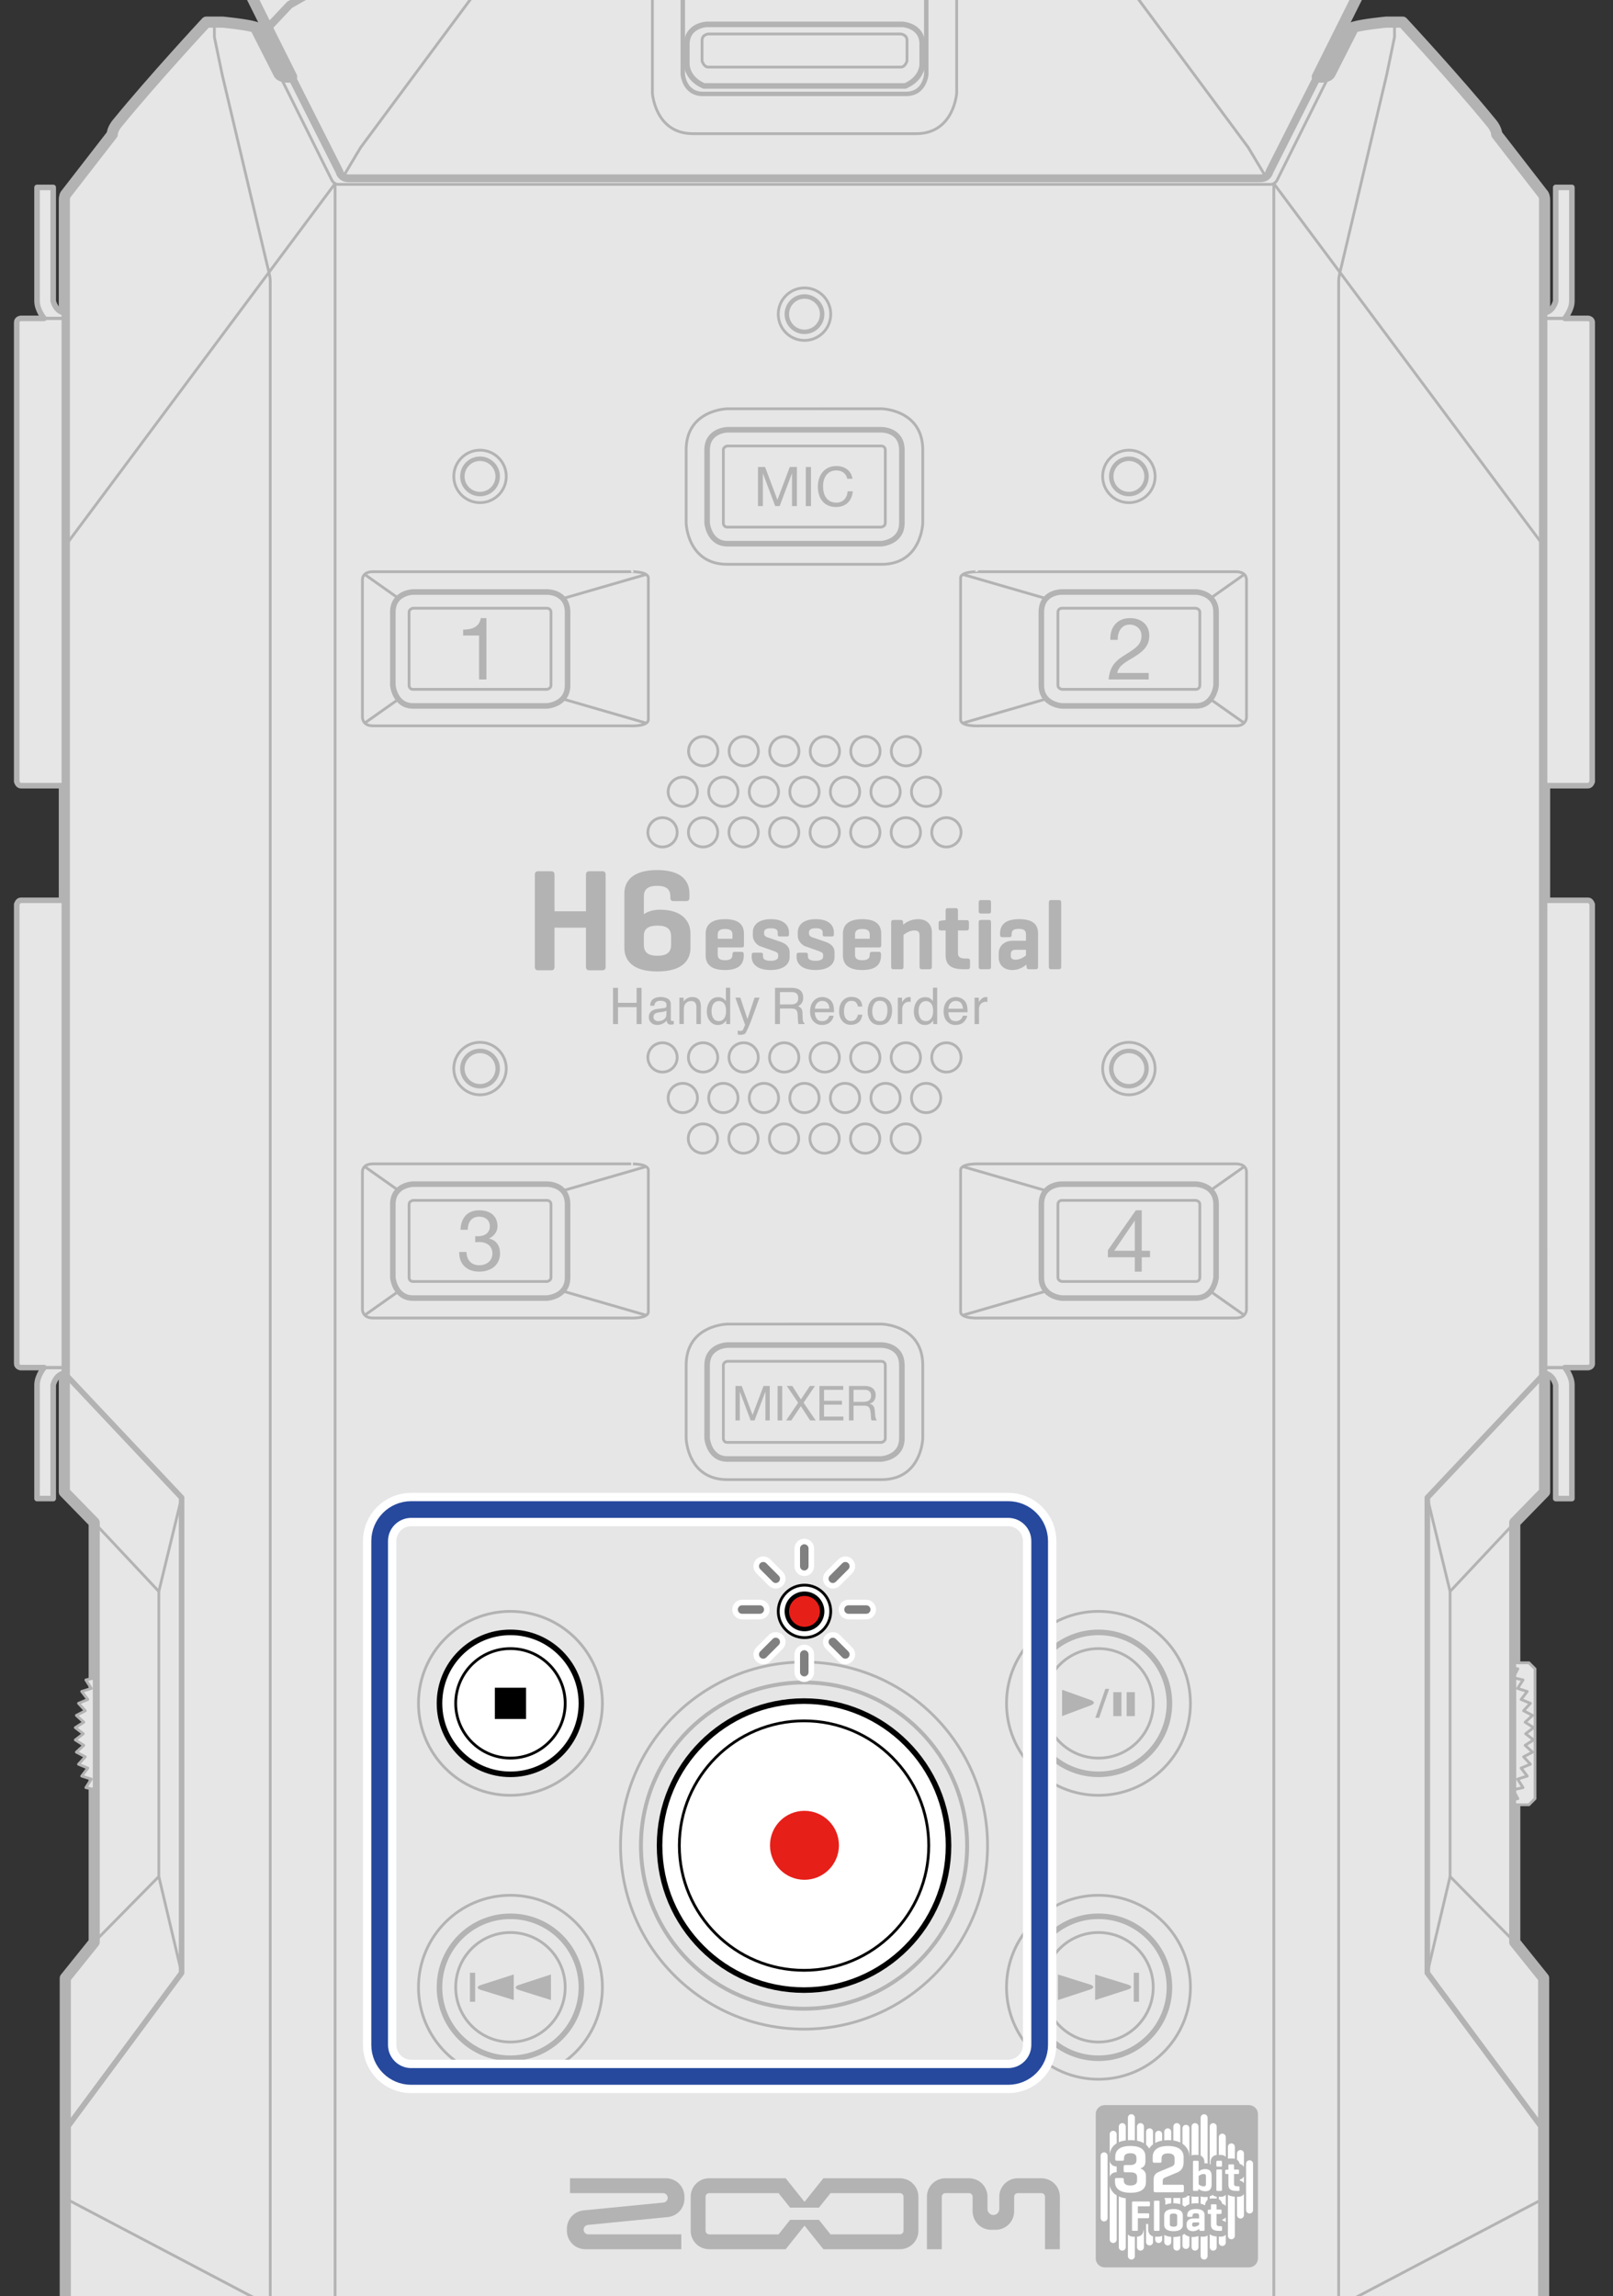 <?xml version="1.0" encoding="utf-8"?>
<!-- Generator: Adobe Illustrator 27.0.0, SVG Export Plug-In . SVG Version: 6.00 Build 0)  -->
<svg version="1.1" xmlns="http://www.w3.org/2000/svg" xmlns:xlink="http://www.w3.org/1999/xlink" x="0px" y="0px"
	 width="144.954px" height="206.312px" viewBox="0 0 144.954 206.312" style="enable-background:new 0 0 144.954 206.312;"
	 xml:space="preserve">
<rect x="0" y="0" width="144.954" height="206.312" fill="#333333" stroke="none"/>
<style type="text/css">
	.st0{clip-path:url(#SVGID_00000043453162601803287650000004308503167504713101_);}
	.st1{fill:#E6E6E6;stroke:#B3B3B3;stroke-linejoin:round;stroke-miterlimit:10;}
	.st2{fill:#E6E6E6;stroke:#B3B3B3;stroke-width:0.5;stroke-linejoin:round;stroke-miterlimit:10;}
	.st3{fill:none;stroke:#B3B3B3;stroke-width:0.3;stroke-miterlimit:10;}
	.st4{fill:none;stroke:#B3B3B3;stroke-width:0.25;stroke-linejoin:round;stroke-miterlimit:10;}
	.st5{fill:none;stroke:#B3B3B3;stroke-width:0.5;stroke-linejoin:round;stroke-miterlimit:10;}
	.st6{fill:none;stroke:#B3B3B3;stroke-width:0.4;stroke-linejoin:round;stroke-miterlimit:10;}
	.st7{fill:#FFFFFF;stroke:#000000;stroke-width:0.25;stroke-linejoin:round;stroke-miterlimit:10;}
	.st8{fill:#E71F19;stroke:#000000;stroke-width:0.4;stroke-linejoin:round;stroke-miterlimit:10;}
	.st9{fill:#FFFFFF;stroke:#000000;stroke-width:0.5;stroke-linejoin:round;stroke-miterlimit:10;}
	.st10{fill:none;stroke:#B3B3B3;stroke-width:0.7;stroke-linecap:round;stroke-linejoin:round;stroke-miterlimit:10;}
	.st11{fill:none;stroke:#B3B3B3;stroke-width:0.7;stroke-linejoin:round;stroke-miterlimit:10;}
	.st12{fill:none;stroke:#B3B3B3;stroke-width:0.6;stroke-linejoin:round;stroke-miterlimit:10;}
	.st13{fill:none;stroke:#B3B3B3;stroke-width:0.25;stroke-linecap:round;stroke-linejoin:round;stroke-miterlimit:10;}
	.st14{fill:none;stroke:#B3B3B3;stroke-width:0.25;stroke-miterlimit:10;}
	.st15{fill:none;stroke:#B3B3B3;stroke-width:0.35;stroke-miterlimit:10;}
	.st16{fill:#FFFFFF;stroke:#000000;stroke-width:0.5;stroke-miterlimit:10;}
	.st17{fill:#FFFFFF;stroke:#000000;stroke-width:0.25;stroke-miterlimit:10;}
	.st18{fill:#E6E6E6;stroke:#B3B3B3;stroke-width:0.25;stroke-linejoin:round;stroke-miterlimit:2;}
	.st19{fill:#E6E6E6;stroke:#B3B3B3;stroke-width:0.25;stroke-miterlimit:2;}
	.st20{fill:none;stroke:#B3B3B3;stroke-width:0.25;stroke-linejoin:round;stroke-miterlimit:2;}
	.st21{fill:#B3B3B3;}
	.st22{fill:#E71F19;}
	.st23{fill:#FFFFFF;}
	.st24{fill:#232323;}
	.st25{fill:none;stroke:#FFFFFF;stroke-width:3;stroke-miterlimit:10;}
	.st26{fill:none;stroke:#26499D;stroke-width:1.5;stroke-miterlimit:10;}
	.st27{fill:#808080;stroke:#FFFFFF;stroke-miterlimit:10;}
	.st28{fill:#808080;}
</style>
<g id="レイヤー_1">
	<g>
		<defs>
			<rect id="SVGID_1_" width="144.954" height="206.312"/>
		</defs>
		<clipPath id="SVGID_00000070085472817285145550000016528660710254544780_">
			<use xlink:href="#SVGID_1_"  style="overflow:visible;"/>
		</clipPath>
		<g style="clip-path:url(#SVGID_00000070085472817285145550000016528660710254544780_);">
			<g>
				<path class="st1" d="M72.294-64.693l8.118-8.118l2.061,0l34.274,34.274l3.994-3.993l1.269,0.02l12.777,12.737l0.447,2.905
					L118.379,6.908c1.002,0.121,1.156-0.303,1.156-0.303l2.114-4.165c0.832-0.253,2.942-0.452,2.942-0.452h1.458
					c0,0,4.803,5.175,7.957,9.038c0,0,0.478,0.523,0.495,1.043l4.205,5.425c0,0,0.099,0.133,0.099,0.515v10.607v105.442
					l-2.681,2.748v37.697l2.597,3.231v85.072c0,0-7.94,10.618-17.592,19.619l-1.458,0l-2.1-0.376c0,0-0.238-0.035-0.345-0.215
					l-2.657-0.553H93.628c0,0-1.339-0.005-1.815,0.07c0,0-0.131,0.161-0.387,0.161H53.161c-0.256,0-0.387-0.161-0.387-0.161
					c-0.476-0.075-1.815-0.07-1.815-0.07H30.019l-2.657,0.553c-0.107,0.179-0.345,0.215-0.345,0.215l-2.1,0.376l-1.458,0
					c-9.652-9.001-17.592-19.619-17.592-19.619v-85.072l2.597-3.231v-37.697l-2.681-2.748V28.615V18.009
					c0-0.381,0.099-0.515,0.099-0.515l4.205-5.425c0.018-0.52,0.495-1.043,0.495-1.043c3.153-3.863,7.957-9.038,7.957-9.038h1.458
					c0,0,2.11,0.199,2.942,0.452l2.114,4.165c0,0,0.154,0.424,1.156,0.303L9.354-26.868l0.447-2.905L22.578-42.51l1.269-0.02
					l3.994,3.993L62.115-72.81l2.061,0L72.294-64.693z"/>
				<g>
					<path class="st2" d="M5.783,28.615l0.001,41.979H1.866c-0.256,0-0.364-0.365-0.364-0.365v-41.26
						c0-0.327,0.364-0.361,0.364-0.361H3.96c0,0-0.631-0.746-0.631-1.564V16.84h1.452v10.204c0,0,0.199,0.933,1.002,1.064V28.615z"
						/>
					<line class="st3" x1="3.96" y1="28.608" x2="5.783" y2="28.608"/>
				</g>
				<g>
					<path class="st2" d="M5.783,122.873l0.001-41.979H1.866c-0.256,0-0.364,0.365-0.364,0.365v41.26
						c0,0.327,0.364,0.361,0.364,0.361H3.96c0,0-0.631,0.746-0.631,1.564v10.204h1.452v-10.204c0,0,0.199-0.933,1.002-1.064V122.873
						z"/>
					<line class="st3" x1="3.96" y1="122.88" x2="5.783" y2="122.88"/>
				</g>
				<polyline class="st4" points="8.464,136.805 14.273,142.993 14.273,168.607 8.464,174.502 				"/>
				<polyline class="st5" points="5.783,123.381 16.319,134.563 16.319,177.271 6.02,191.172 				"/>
				<line class="st4" x1="14.273" y1="142.993" x2="16.319" y2="134.563"/>
				<line class="st4" x1="14.273" y1="168.607" x2="16.319" y2="177.271"/>
				<polyline class="st4" points="5.784,49.156 30.112,16.493 30.112,208.188 				"/>
				<line class="st4" x1="30.112" y1="274.726" x2="30.112" y2="281.282"/>
				<path class="st4" d="M19.264,2.077l0.004,1.257l0.692,3.34l4.105,17.367c0,0,0.22,0.75,0.22,1.201v257.183"/>
				<polyline class="st4" points="30.84,15.878 32.409,13.252 52.513,-13.865 				"/>
				<g>
					<path class="st4" d="M58.263,51.936v12.716c0,0.677-1.749,0.566-1.749,0.566H33.517c-0.936,0-0.947-0.742-0.947-0.742V52.112
						c0-0.793,0.947-0.743,0.947-0.743h23.095C56.611,51.37,58.263,51.302,58.263,51.936z"/>
					<line class="st4" x1="32.772" y1="51.614" x2="35.788" y2="53.743"/>
					<line class="st4" x1="50.587" y1="53.778" x2="58.061" y2="51.614"/>
					<line class="st4" x1="32.772" y1="64.968" x2="35.788" y2="62.84"/>
					<line class="st4" x1="50.587" y1="62.805" x2="58.061" y2="64.968"/>
					<path class="st5" d="M51.006,55.014v6.56c0,1.754-1.854,1.854-1.854,1.854H37.125c-1.662,0-1.823-1.854-1.823-1.854v-6.56
						c0-1.787,1.822-1.822,1.822-1.822h12.027C49.152,53.192,51.006,53.149,51.006,55.014z"/>
					<path class="st4" d="M49.516,55.014v6.56c0,0.309-0.364,0.364-0.364,0.364H37.125c-0.372,0-0.364-0.364-0.364-0.364v-6.56
						c0-0.317,0.364-0.364,0.364-0.364h12.026C49.152,54.65,49.516,54.646,49.516,55.014z"/>
				</g>
				<g>
					<path class="st4" d="M58.263,105.142v12.716c0,0.677-1.749,0.566-1.749,0.566H33.517c-0.936,0-0.947-0.742-0.947-0.742v-12.363
						c0-0.793,0.947-0.743,0.947-0.743h23.095C56.611,104.576,58.263,104.508,58.263,105.142z"/>
					<line class="st4" x1="32.772" y1="104.82" x2="35.788" y2="106.949"/>
					<line class="st4" x1="50.587" y1="106.984" x2="58.061" y2="104.82"/>
					<line class="st4" x1="32.772" y1="118.174" x2="35.788" y2="116.046"/>
					<line class="st4" x1="50.587" y1="116.011" x2="58.061" y2="118.174"/>
					<path class="st5" d="M51.006,108.22v6.56c0,1.754-1.854,1.854-1.854,1.854H37.125c-1.662,0-1.823-1.854-1.823-1.854v-6.56
						c0-1.787,1.822-1.822,1.822-1.822h12.027C49.152,106.398,51.006,106.355,51.006,108.22z"/>
					<path class="st4" d="M49.516,108.22v6.56c0,0.309-0.364,0.364-0.364,0.364H37.125c-0.372,0-0.364-0.364-0.364-0.364v-6.56
						c0-0.317,0.364-0.364,0.364-0.364h12.026C49.152,107.856,49.516,107.852,49.516,108.22z"/>
				</g>
				<g>
					<circle class="st4" cx="43.138" cy="42.806" r="2.358"/>
					<circle class="st6" cx="43.138" cy="42.806" r="1.587"/>
				</g>
				<g>
					<circle class="st4" cx="72.297" cy="28.228" r="2.358"/>
					<circle class="st6" cx="72.297" cy="28.228" r="1.587"/>
				</g>
				<g>
					<circle class="st7" cx="72.297" cy="144.785" r="2.358"/>
					<circle class="st8" cx="72.297" cy="144.785" r="1.587"/>
				</g>
				<g>
					<circle class="st4" cx="43.138" cy="96.013" r="2.358"/>
					<circle class="st6" cx="43.138" cy="96.013" r="1.587"/>
				</g>
				<g>
					<circle class="st4" cx="45.872" cy="153.048" r="8.264"/>
					<circle class="st9" cx="45.872" cy="153.048" r="6.377"/>
					<circle class="st7" cx="45.872" cy="153.048" r="4.92"/>
				</g>
				<g>
					<circle class="st4" cx="45.872" cy="178.559" r="8.264"/>
					<circle class="st5" cx="45.872" cy="178.559" r="6.377"/>
					<circle class="st4" cx="45.872" cy="178.559" r="4.92"/>
				</g>
				<polyline class="st10" points="72.294,-64.693 57.991,-50.391 57.991,-48.329 92.265,-14.056 				"/>
				<g>
					<path class="st2" d="M138.805,28.615l-0.001,41.979h3.918c0.256,0,0.364-0.365,0.364-0.365v-41.26
						c0-0.327-0.364-0.361-0.364-0.361h-2.094c0,0,0.631-0.746,0.631-1.564V16.84h-1.452v10.204c0,0-0.199,0.933-1.002,1.064V28.615
						z"/>
					<line class="st3" x1="140.627" y1="28.608" x2="138.805" y2="28.608"/>
				</g>
				<g>
					<path class="st2" d="M138.805,122.873l-0.001-41.979h3.918c0.256,0,0.364,0.365,0.364,0.365v41.26
						c0,0.327-0.364,0.361-0.364,0.361h-2.094c0,0,0.631,0.746,0.631,1.564v10.204h-1.452v-10.204c0,0-0.199-0.933-1.002-1.064
						V122.873z"/>
					<line class="st3" x1="140.627" y1="122.88" x2="138.805" y2="122.88"/>
				</g>
				<polyline class="st4" points="136.123,136.805 130.314,142.993 130.314,168.607 136.123,174.502 				"/>
				<polyline class="st5" points="138.805,123.381 128.268,134.563 128.268,177.271 138.567,191.172 				"/>
				<line class="st4" x1="130.314" y1="142.993" x2="128.268" y2="134.563"/>
				<line class="st4" x1="130.314" y1="168.607" x2="128.268" y2="177.271"/>
				<path class="st11" d="M118.379,6.908l-4.295,8.508c0,0-0.11,0.603-0.823,0.603H31.327c-0.714,0-0.823-0.603-0.823-0.603
					l-4.295-8.508"/>
				<path class="st4" d="M119.475,6.727l-4.73,9.501c0,0-0.212,0.338-0.514,0.338h-0.42H30.776h-0.42
					c-0.303,0-0.514-0.338-0.514-0.338l-4.73-9.501"/>
				<polyline class="st4" points="138.804,49.156 114.475,16.493 114.475,208.188 				"/>
				<line class="st4" x1="114.475" y1="274.726" x2="114.475" y2="281.282"/>
				<path class="st4" d="M125.323,2.077l-0.004,1.257l-0.692,3.34l-4.105,17.367c0,0-0.22,0.75-0.22,1.201v257.183"/>
				<path class="st4" d="M114.276,208.188c0,0,2.496,0.193,2.496,2.951v61.476c0,0,0.027,2.144-2.497,2.144H30.312
					c-2.524,0-2.497-2.144-2.497-2.144V211.14c0-2.758,2.496-2.951,2.496-2.951H114.276z"/>
				<rect x="34.979" y="213.364" class="st5" width="74.629" height="55.046"/>
				<path class="st11" d="M92.074-13.865h-0.698H53.211h-0.698l-1.392,0L26.022,0.434l-1.738,1.848c0,0-0.211,0.353-0.098,0.582"/>
				<path class="st12" d="M116.747-38.537"/>
				<polyline class="st4" points="113.747,15.878 112.178,13.252 92.074,-13.865 				"/>
				<g>
					<path class="st4" d="M86.325,51.936v12.716c0,0.677,1.749,0.566,1.749,0.566h22.997c0.936,0,0.947-0.742,0.947-0.742V52.112
						c0-0.793-0.947-0.743-0.947-0.743H87.976C87.976,51.37,86.325,51.302,86.325,51.936z"/>
					<line class="st4" x1="111.815" y1="51.614" x2="108.8" y2="53.743"/>
					<line class="st4" x1="94" y1="53.778" x2="86.526" y2="51.614"/>
					<line class="st4" x1="111.815" y1="64.968" x2="108.8" y2="62.84"/>
					<line class="st4" x1="94" y1="62.805" x2="86.526" y2="64.968"/>
					<path class="st5" d="M93.582,55.014v6.56c0,1.754,1.854,1.854,1.854,1.854h12.026c1.662,0,1.823-1.854,1.823-1.854v-6.56
						c0-1.787-1.822-1.822-1.822-1.822H95.436C95.436,53.192,93.582,53.149,93.582,55.014z"/>
					<path class="st4" d="M95.071,55.014v6.56c0,0.309,0.364,0.364,0.364,0.364h12.027c0.372,0,0.364-0.364,0.364-0.364v-6.56
						c0-0.317-0.364-0.364-0.364-0.364H95.436C95.436,54.65,95.071,54.646,95.071,55.014z"/>
				</g>
				<g>
					<path class="st4" d="M86.325,105.142v12.716c0,0.677,1.749,0.566,1.749,0.566h22.997c0.936,0,0.947-0.742,0.947-0.742v-12.363
						c0-0.793-0.947-0.743-0.947-0.743H87.976C87.976,104.576,86.325,104.508,86.325,105.142z"/>
					<line class="st4" x1="111.815" y1="104.82" x2="108.8" y2="106.949"/>
					<line class="st4" x1="94" y1="106.984" x2="86.526" y2="104.82"/>
					<line class="st4" x1="111.815" y1="118.174" x2="108.8" y2="116.046"/>
					<line class="st4" x1="94" y1="116.011" x2="86.526" y2="118.174"/>
					<path class="st5" d="M93.582,108.22v6.56c0,1.754,1.854,1.854,1.854,1.854h12.026c1.662,0,1.823-1.854,1.823-1.854v-6.56
						c0-1.787-1.822-1.822-1.822-1.822H95.436C95.436,106.398,93.582,106.355,93.582,108.22z"/>
					<path class="st4" d="M95.071,108.22v6.56c0,0.309,0.364,0.364,0.364,0.364h12.027c0.372,0,0.364-0.364,0.364-0.364v-6.56
						c0-0.317-0.364-0.364-0.364-0.364H95.436C95.436,107.856,95.071,107.852,95.071,108.22z"/>
				</g>
				<g>
					<circle class="st4" cx="101.449" cy="42.806" r="2.358"/>
					<circle class="st6" cx="101.449" cy="42.806" r="1.587"/>
				</g>
				<g>
					<circle class="st4" cx="101.449" cy="96.013" r="2.358"/>
					<circle class="st6" cx="101.449" cy="96.013" r="1.587"/>
				</g>
				<g>
					<circle class="st4" cx="98.716" cy="153.048" r="8.264"/>
					<circle class="st5" cx="98.716" cy="153.048" r="6.377"/>
					<circle class="st4" cx="98.715" cy="153.048" r="4.92"/>
				</g>
				<g>
					<circle class="st4" cx="98.716" cy="178.559" r="8.264"/>
					<circle class="st5" cx="98.716" cy="178.559" r="6.377"/>
					<circle class="st4" cx="98.715" cy="178.559" r="4.92"/>
				</g>
				<line class="st5" x1="52.513" y1="-13.865" x2="27.841" y2="-38.537"/>
				<line class="st10" x1="52.243" y1="-14.056" x2="72.294" y2="-34.027"/>
				<g>
					
						<rect x="62.135" y="-54.75" transform="matrix(0.707 -0.707 0.707 0.707 59.744 40.747)" class="st13" width="33.846" height="6.013"/>
					<line class="st13" x1="87.842" y1="-64.693" x2="92.136" y2="-60.527"/>
					<line class="st13" x1="66.023" y1="-42.96" x2="70.275" y2="-38.708"/>
				</g>
				<g>
					
						<rect x="54.984" y="-61.065" transform="matrix(0.707 -0.707 0.707 0.707 48.198 28.077)" class="st13" width="6.013" height="33.846"/>
					<line class="st13" x1="45.041" y1="-52.925" x2="49.208" y2="-57.22"/>
					<line class="st13" x1="66.774" y1="-31.107" x2="71.026" y2="-35.359"/>
				</g>
				<g>
					
						<rect x="47.318" y="-53.45" transform="matrix(0.707 -0.707 0.707 0.707 40.568 24.886)" class="st13" width="6.013" height="33.846"/>
					<line class="st13" x1="37.375" y1="-45.311" x2="41.541" y2="-49.605"/>
					<line class="st13" x1="59.108" y1="-23.492" x2="63.36" y2="-27.744"/>
				</g>
				<g>
					
						<rect x="54.993" y="-65.548" transform="matrix(0.707 -0.707 0.707 0.707 58.9 23.651)" class="st13" width="6.013" height="12.549"/>
					<line class="st13" x1="52.58" y1="-60.527" x2="56.746" y2="-64.822"/>
				</g>
				<g>
					
						<rect x="69.737" y="-47.149" transform="matrix(0.707 -0.707 0.707 0.707 56.595 48.349)" class="st13" width="33.846" height="6.013"/>
					<line class="st13" x1="95.444" y1="-57.091" x2="99.738" y2="-52.925"/>
					<line class="st13" x1="73.625" y1="-35.359" x2="77.877" y2="-31.106"/>
				</g>
				<g>
					
						<rect x="77.339" y="-39.547" transform="matrix(0.707 -0.707 0.707 0.707 53.446 55.951)" class="st13" width="33.846" height="6.013"/>
					<line class="st13" x1="103.046" y1="-49.489" x2="107.34" y2="-45.323"/>
					<line class="st13" x1="81.227" y1="-27.757" x2="85.479" y2="-23.504"/>
				</g>
				<g>
					<path class="st5" d="M81.047,40.437v6.56c0,1.754-1.854,1.854-1.854,1.854H65.369c-1.662,0-1.823-1.854-1.823-1.854v-6.56
						c0-1.787,1.822-1.822,1.822-1.822h13.824C79.193,38.615,81.047,38.572,81.047,40.437z"/>
					<path class="st4" d="M79.557,40.437v6.56c0,0.309-0.364,0.364-0.364,0.364H65.369c-0.372,0-0.364-0.364-0.364-0.364v-6.56
						c0-0.317,0.364-0.364,0.364-0.364h13.823C79.193,40.072,79.557,40.068,79.557,40.437z"/>
					<path class="st4" d="M79.218,50.705c3.607,0,3.708-3.708,3.708-3.708v-6.56c0-3.644-3.708-3.708-3.708-3.708H65.369
						c0,0-3.708,0.064-3.708,3.708v6.56c0,0,0.101,3.708,3.708,3.708H79.218z"/>
				</g>
				<g>
					<path class="st5" d="M81.047,122.678v6.56c0,1.754-1.854,1.854-1.854,1.854H65.369c-1.662,0-1.823-1.854-1.823-1.854v-6.56
						c0-1.787,1.822-1.822,1.822-1.822h13.824C79.193,120.856,81.047,120.813,81.047,122.678z"/>
					<path class="st4" d="M79.557,122.678v6.56c0,0.309-0.364,0.364-0.364,0.364H65.369c-0.372,0-0.364-0.364-0.364-0.364v-6.56
						c0-0.317,0.364-0.364,0.364-0.364h13.823C79.193,122.314,79.557,122.31,79.557,122.678z"/>
					<path class="st4" d="M79.218,132.946c3.607,0,3.708-3.708,3.708-3.708v-6.56c0-3.644-3.708-3.708-3.708-3.708H65.369
						c0,0-3.708,0.064-3.708,3.708v6.56c0,0,0.101,3.708,3.708,3.708H79.218z"/>
				</g>
				<g>
					<path class="st4" d="M82.329,12.011c3.402,0,3.644-3.644,3.644-3.644v-9.657c0-3.486-3.644-3.645-3.644-3.645H62.271
						c0,0-3.644,0.159-3.644,3.645v9.657c0,0,0.242,3.644,3.644,3.644H82.329z"/>
					<path class="st6" d="M81.436,8.437c1.683,0,1.805-1.759,1.805-1.759v-7.061c0-1.924-1.82-1.82-1.82-1.82H63.18
						c0,0-1.82-0.104-1.82,1.82v7.061c0,0,0.121,1.759,1.805,1.759H81.436z"/>
					<path class="st5" d="M81.347,7.723c1.629-0.714,1.529-2.029,1.529-2.029V3.971c0-1.698-1.776-1.78-1.776-1.78H63.501
						c0,0-1.776,0.082-1.776,1.78v1.722c0,0-0.1,1.315,1.529,2.029H81.347z"/>
					<path class="st4" d="M80.951,6.028c0.407,0,0.559-0.556,0.559-0.556V3.625c0-0.531-0.573-0.574-0.573-0.574H63.664
						c0,0-0.573,0.043-0.573,0.574v1.847c0,0,0.152,0.556,0.559,0.556H80.951z"/>
				</g>
				<line class="st5" x1="116.747" y1="-38.537" x2="92.074" y2="-13.865"/>
				<g>
					<circle class="st14" cx="59.538" cy="74.785" r="1.317"/>
					<circle class="st14" cx="63.182" cy="74.785" r="1.317"/>
					<circle class="st14" cx="66.827" cy="74.785" r="1.317"/>
					<circle class="st14" cx="70.471" cy="74.785" r="1.317"/>
					<circle class="st14" cx="74.115" cy="74.785" r="1.317"/>
					<circle class="st14" cx="77.76" cy="74.785" r="1.317"/>
					<circle class="st14" cx="81.404" cy="74.785" r="1.317"/>
					<circle class="st14" cx="85.049" cy="74.785" r="1.317"/>
					<circle class="st14" cx="61.36" cy="71.141" r="1.317"/>
					<circle class="st14" cx="65.005" cy="71.141" r="1.317"/>
					<circle class="st14" cx="68.649" cy="71.141" r="1.317"/>
					<circle class="st14" cx="72.294" cy="71.141" r="1.317"/>
					<circle class="st14" cx="75.938" cy="71.141" r="1.317"/>
					<circle class="st14" cx="79.582" cy="71.141" r="1.317"/>
					<circle class="st14" cx="63.195" cy="67.496" r="1.317"/>
					<circle class="st14" cx="66.839" cy="67.496" r="1.317"/>
					<circle class="st14" cx="70.484" cy="67.496" r="1.317"/>
					<circle class="st14" cx="74.128" cy="67.496" r="1.317"/>
					<circle class="st14" cx="77.772" cy="67.496" r="1.317"/>
					<circle class="st14" cx="81.417" cy="67.496" r="1.317"/>
					<circle class="st14" cx="83.227" cy="71.141" r="1.317"/>
					<circle class="st14" cx="85.049" cy="95.011" r="1.317"/>
					<circle class="st14" cx="81.404" cy="95.011" r="1.317"/>
					<circle class="st14" cx="77.76" cy="95.011" r="1.317"/>
					<circle class="st14" cx="74.115" cy="95.011" r="1.317"/>
					<circle class="st14" cx="70.471" cy="95.011" r="1.317"/>
					<circle class="st14" cx="66.827" cy="95.011" r="1.317"/>
					<circle class="st14" cx="63.182" cy="95.011" r="1.317"/>
					<circle class="st14" cx="59.538" cy="95.011" r="1.317"/>
					<circle class="st14" cx="83.227" cy="98.656" r="1.317"/>
					<circle class="st14" cx="79.582" cy="98.656" r="1.317"/>
					<circle class="st14" cx="75.938" cy="98.656" r="1.317"/>
					<circle class="st14" cx="72.293" cy="98.656" r="1.317"/>
					<circle class="st14" cx="68.649" cy="98.656" r="1.317"/>
					<circle class="st14" cx="65.005" cy="98.656" r="1.317"/>
					<circle class="st14" cx="81.392" cy="102.3" r="1.317"/>
					<circle class="st14" cx="77.748" cy="102.3" r="1.317"/>
					<circle class="st14" cx="74.103" cy="102.3" r="1.317"/>
					<circle class="st14" cx="70.459" cy="102.3" r="1.317"/>
					<circle class="st14" cx="66.815" cy="102.3" r="1.317"/>
					<circle class="st14" cx="63.17" cy="102.3" r="1.317"/>
					<circle class="st14" cx="61.36" cy="98.656" r="1.317"/>
				</g>
				<g>
					<circle class="st14" cx="72.256" cy="165.829" r="16.491"/>
					<circle class="st15" cx="72.256" cy="165.829" r="14.657"/>
					<circle class="st16" cx="72.256" cy="165.829" r="12.984"/>
					<circle class="st17" cx="72.256" cy="165.829" r="11.207"/>
				</g>
				<polygon class="st18" points="8.464,161.655 8.183,161.619 8.464,161.08 8.464,160.784 7.717,160.619 8.204,159.855 
					7.34,159.583 7.892,158.864 7.055,158.518 7.667,157.85 6.863,157.431 7.531,156.819 6.768,156.333 7.486,155.781 6.767,155.23 
					7.531,154.743 6.863,154.131 7.667,153.713 7.055,153.045 7.892,152.699 7.34,151.98 8.204,151.708 7.718,150.944 
					8.464,150.778 8.464,150.482 8.183,149.944 8.464,149.908 				"/>
				<polygon class="st19" points="136.123,162.159 137.399,162.159 137.945,161.612 137.945,149.95 137.399,149.404 
					136.123,149.404 				"/>
				<polygon class="st20" points="136.124,161.655 136.404,161.619 136.123,161.08 136.124,160.784 136.87,160.619 136.383,159.855 
					137.247,159.583 136.695,158.864 137.532,158.518 136.92,157.85 137.724,157.431 137.056,156.819 137.82,156.333 
					137.101,155.781 137.82,155.23 137.056,154.743 137.724,154.131 136.92,153.713 137.532,153.045 136.695,152.699 
					137.247,151.98 136.383,151.708 136.87,150.944 136.123,150.778 136.124,150.482 136.404,149.944 136.123,149.908 				"/>
				<polyline class="st4" points="116.037,209.267 120.303,207.236 138.746,197.535 				"/>
				<polyline class="st4" points="28.582,209.267 24.316,207.236 5.874,197.535 				"/>
			</g>
			<g>
				<path class="st21" d="M101.98,112.385v-2.698h-0.015l-1.835,2.698H101.98z M102.602,112.385h0.746v0.583h-0.746v1.291h-0.622
					v-1.291h-2.418v-0.638l2.511-3.584h0.529V112.385z"/>
				<g>
					<polygon class="st21" points="66.092,124.531 66.656,124.531 67.632,127.134 68.613,124.531 69.176,124.531 69.176,127.629 
						68.786,127.629 68.786,125.052 68.778,125.052 67.81,127.629 67.459,127.629 66.491,125.052 66.483,125.052 66.483,127.629 
						66.092,127.629 					"/>
					<rect x="69.882" y="124.531" class="st21" width="0.412" height="3.098"/>
					<polygon class="st21" points="71.726,126.036 70.706,124.531 71.201,124.531 71.973,125.741 72.78,124.531 73.24,124.531 
						72.216,126.036 73.305,127.629 72.802,127.629 71.969,126.349 71.11,127.629 70.645,127.629 					"/>
					<polygon class="st21" points="73.641,124.531 75.779,124.531 75.779,124.878 74.053,124.878 74.053,125.863 75.662,125.863 
						75.662,126.21 74.053,126.21 74.053,127.282 75.793,127.282 75.793,127.629 73.641,127.629 					"/>
					<path class="st21" d="M76.293,124.531h1.458c0.581,0,0.942,0.316,0.942,0.811c0,0.373-0.165,0.681-0.538,0.785v0.009
						c0.36,0.069,0.434,0.334,0.464,0.638c0.026,0.304,0.008,0.642,0.182,0.855h-0.46c-0.117-0.126-0.052-0.46-0.112-0.764
						c-0.044-0.304-0.118-0.56-0.517-0.56h-1.007v1.324h-0.412V124.531z M77.564,125.958c0.386,0,0.716-0.1,0.716-0.551
						c0-0.303-0.165-0.529-0.552-0.529h-1.024v1.08H77.564z"/>
				</g>
				<g>
					<polygon class="st21" points="68.116,41.96 68.755,41.96 69.863,44.912 70.974,41.96 71.615,41.96 71.615,45.474 
						71.172,45.474 71.172,42.551 71.161,42.551 70.064,45.474 69.665,45.474 68.568,42.551 68.559,42.551 68.559,45.474 
						68.116,45.474 					"/>
					<rect x="72.414" y="41.96" class="st21" width="0.467" height="3.514"/>
					<path class="st21" d="M76.139,43.018c-0.098-0.497-0.497-0.748-0.984-0.748c-0.836,0-1.191,0.688-1.191,1.422
						c0,0.802,0.354,1.471,1.196,1.471c0.615,0,0.969-0.433,1.014-1.014h0.467c-0.089,0.876-0.635,1.407-1.52,1.407
						c-1.093,0-1.624-0.807-1.624-1.831c0-1.018,0.581-1.85,1.664-1.85c0.733,0,1.338,0.394,1.446,1.142H76.139z"/>
				</g>
				<g>
					<polygon class="st21" points="55.091,88.759 55.537,88.759 55.537,90.104 57.21,90.104 57.21,88.759 57.654,88.759 
						57.654,92.013 57.21,92.013 57.21,90.492 55.537,90.492 55.537,92.013 55.091,92.013 					"/>
					<path class="st21" d="M59.689,90.577c0.091-0.012,0.153-0.05,0.184-0.114c0.017-0.037,0.026-0.087,0.026-0.154
						c0-0.136-0.048-0.235-0.145-0.296c-0.096-0.062-0.235-0.093-0.415-0.093c-0.208,0-0.355,0.056-0.442,0.169
						c-0.049,0.062-0.081,0.155-0.095,0.278h-0.372c0.007-0.292,0.102-0.498,0.284-0.611c0.182-0.116,0.393-0.173,0.634-0.173
						c0.279,0,0.505,0.054,0.679,0.16c0.172,0.106,0.258,0.272,0.258,0.496v1.367c0,0.041,0.009,0.074,0.026,0.099
						c0.017,0.025,0.053,0.038,0.107,0.038c0.017,0,0.038-0.001,0.06-0.003c0.022-0.003,0.046-0.005,0.071-0.01v0.294
						c-0.062,0.019-0.109,0.03-0.141,0.035c-0.033,0.003-0.077,0.005-0.133,0.005c-0.137,0-0.237-0.048-0.299-0.146
						c-0.033-0.051-0.055-0.125-0.069-0.219c-0.081,0.107-0.198,0.198-0.35,0.276c-0.152,0.078-0.32,0.118-0.503,0.118
						c-0.22,0-0.4-0.068-0.539-0.201c-0.14-0.132-0.209-0.301-0.209-0.501c0-0.22,0.068-0.391,0.206-0.51
						c0.138-0.122,0.318-0.197,0.541-0.224L59.689,90.577z M58.849,91.655c0.084,0.066,0.184,0.1,0.299,0.1
						c0.141,0,0.276-0.032,0.408-0.097c0.222-0.108,0.332-0.285,0.332-0.529v-0.32c-0.049,0.031-0.111,0.056-0.188,0.078
						c-0.077,0.021-0.152,0.035-0.226,0.043l-0.241,0.032c-0.145,0.018-0.253,0.049-0.326,0.09c-0.123,0.07-0.184,0.18-0.184,0.332
						C58.723,91.498,58.765,91.589,58.849,91.655"/>
					<path class="st21" d="M61.054,89.642h0.379v0.336c0.112-0.139,0.231-0.239,0.357-0.3c0.125-0.06,0.265-0.091,0.418-0.091
						c0.337,0,0.564,0.118,0.683,0.352c0.064,0.129,0.097,0.313,0.097,0.552v1.522h-0.405v-1.496c0-0.144-0.022-0.262-0.065-0.35
						c-0.071-0.147-0.199-0.221-0.385-0.221c-0.094,0-0.172,0.009-0.233,0.028c-0.109,0.033-0.205,0.098-0.288,0.195
						c-0.066,0.078-0.109,0.159-0.129,0.242c-0.021,0.084-0.03,0.203-0.03,0.357v1.243h-0.399V89.642z"/>
					<path class="st21" d="M64.993,89.715c0.071,0.044,0.151,0.121,0.24,0.232v-1.199h0.384v3.266h-0.359v-0.33
						c-0.093,0.146-0.202,0.251-0.329,0.316c-0.127,0.066-0.271,0.097-0.435,0.097c-0.264,0-0.492-0.111-0.685-0.332
						c-0.192-0.223-0.289-0.519-0.289-0.888c0-0.345,0.088-0.645,0.264-0.898c0.176-0.253,0.427-0.379,0.753-0.379
						C64.72,89.6,64.872,89.637,64.993,89.715 M64.103,91.493c0.107,0.171,0.279,0.257,0.516,0.257c0.184,0,0.335-0.079,0.453-0.238
						c0.118-0.159,0.177-0.387,0.177-0.683c0-0.3-0.061-0.522-0.183-0.666c-0.122-0.144-0.273-0.216-0.452-0.216
						c-0.2,0-0.362,0.077-0.486,0.231c-0.124,0.153-0.186,0.379-0.186,0.678C63.943,91.109,63.996,91.321,64.103,91.493"/>
					<path class="st21" d="M67.026,92.786c0.076-0.144,0.257-0.501,0.487-1.106c0.098-0.257,0.219-0.589,0.364-0.998
						c0.193-0.541,0.318-0.889,0.374-1.041h-0.441l-0.64,1.932l-0.636-1.932h-0.452l0.877,2.442c-0.021,0.052-0.054,0.134-0.1,0.243
						c-0.046,0.109-0.072,0.169-0.08,0.181c-0.023,0.035-0.053,0.066-0.087,0.091c-0.035,0.024-0.089,0.036-0.162,0.036
						c-0.024,0-0.051-0.002-0.082-0.006c-0.031-0.005-0.081-0.017-0.15-0.035v0.363C66.297,92.955,66.875,93.069,67.026,92.786z"/>
					<path class="st21" d="M69.65,88.759h1.479c0.243,0,0.444,0.037,0.602,0.109c0.3,0.138,0.45,0.395,0.45,0.769
						c0,0.194-0.04,0.354-0.121,0.478c-0.08,0.124-0.193,0.224-0.337,0.299c0.127,0.051,0.222,0.12,0.287,0.204
						c0.064,0.084,0.1,0.222,0.107,0.41l0.015,0.436c0.005,0.124,0.015,0.216,0.032,0.276c0.026,0.104,0.073,0.17,0.141,0.2v0.073
						h-0.541c-0.015-0.029-0.026-0.064-0.035-0.109c-0.008-0.044-0.016-0.13-0.022-0.257l-0.027-0.543
						c-0.01-0.213-0.086-0.355-0.23-0.427c-0.082-0.04-0.21-0.06-0.385-0.06H70.09v1.396h-0.44V88.759z M71.082,90.251
						c0.201,0,0.36-0.042,0.477-0.125c0.117-0.082,0.175-0.232,0.175-0.448c0-0.231-0.082-0.39-0.246-0.472
						c-0.087-0.045-0.204-0.067-0.351-0.067H70.09v1.113H71.082z"/>
					<path class="st21" d="M74.398,89.706c0.157,0.079,0.276,0.181,0.359,0.307c0.08,0.12,0.132,0.259,0.159,0.419
						c0.024,0.109,0.035,0.283,0.035,0.522h-1.726c0.008,0.241,0.064,0.436,0.17,0.58c0.105,0.147,0.269,0.22,0.49,0.22
						c0.206,0,0.372-0.069,0.494-0.207c0.069-0.08,0.118-0.172,0.147-0.279h0.392c-0.01,0.088-0.045,0.185-0.103,0.292
						c-0.058,0.107-0.123,0.195-0.195,0.262c-0.12,0.118-0.269,0.198-0.446,0.239c-0.095,0.024-0.203,0.035-0.323,0.035
						c-0.293,0-0.542-0.107-0.746-0.322c-0.204-0.215-0.306-0.516-0.306-0.903c0-0.38,0.103-0.69,0.308-0.928
						c0.206-0.238,0.474-0.357,0.806-0.357C74.079,89.588,74.241,89.628,74.398,89.706 M74.541,90.638
						c-0.016-0.172-0.053-0.311-0.112-0.415c-0.108-0.192-0.289-0.288-0.543-0.288c-0.182,0-0.334,0.066-0.457,0.199
						c-0.123,0.132-0.188,0.301-0.195,0.504H74.541z"/>
					<path class="st21" d="M77.184,89.767c0.172,0.13,0.276,0.354,0.31,0.67h-0.399c-0.024-0.146-0.079-0.267-0.166-0.363
						c-0.087-0.097-0.225-0.145-0.417-0.145c-0.26,0-0.447,0.123-0.559,0.372c-0.073,0.161-0.109,0.359-0.109,0.595
						c0,0.237,0.051,0.436,0.155,0.599c0.103,0.162,0.265,0.243,0.487,0.243c0.17,0,0.305-0.05,0.404-0.15
						c0.1-0.101,0.168-0.239,0.206-0.414h0.399c-0.046,0.314-0.159,0.545-0.341,0.69c-0.182,0.145-0.415,0.218-0.699,0.218
						c-0.318,0-0.572-0.113-0.762-0.34c-0.19-0.226-0.285-0.51-0.285-0.849c0-0.417,0.104-0.741,0.312-0.973
						c0.208-0.232,0.472-0.348,0.794-0.348C76.788,89.572,77.011,89.637,77.184,89.767"/>
					<path class="st21" d="M79.855,89.878c0.21,0.204,0.314,0.503,0.314,0.898c0,0.383-0.092,0.698-0.277,0.948
						c-0.184,0.249-0.471,0.373-0.86,0.373c-0.324,0-0.581-0.109-0.772-0.33c-0.19-0.22-0.285-0.516-0.285-0.888
						c0-0.398,0.1-0.715,0.301-0.952c0.201-0.235,0.471-0.354,0.81-0.354C79.389,89.572,79.646,89.675,79.855,89.878 M78.384,90.871
						c0,0.253,0.055,0.463,0.165,0.631c0.109,0.168,0.283,0.253,0.521,0.253c0.261,0,0.44-0.1,0.537-0.3
						c0.097-0.2,0.146-0.422,0.146-0.667c0-0.222-0.035-0.401-0.105-0.541c-0.111-0.218-0.302-0.327-0.574-0.327
						c-0.24,0-0.416,0.093-0.525,0.279C78.439,90.384,78.384,90.609,78.384,90.871"/>
					<path class="st21" d="M80.684,89.642h0.379v0.409c0.031-0.08,0.107-0.177,0.228-0.291c0.122-0.114,0.261-0.172,0.419-0.172
						c0.007,0,0.019,0.001,0.037,0.003c0.018,0.001,0.048,0.004,0.091,0.009v0.42c-0.023-0.004-0.045-0.006-0.065-0.009
						c-0.02-0.001-0.042-0.002-0.066-0.002c-0.201,0-0.355,0.065-0.463,0.194c-0.108,0.129-0.162,0.278-0.162,0.447v1.364h-0.399
						V89.642z"/>
					<path class="st21" d="M83.6,89.715c0.071,0.044,0.151,0.121,0.24,0.232v-1.199h0.384v3.266h-0.359v-0.33
						c-0.093,0.146-0.202,0.251-0.329,0.316c-0.127,0.066-0.271,0.097-0.435,0.097c-0.264,0-0.492-0.111-0.685-0.332
						c-0.192-0.223-0.289-0.519-0.289-0.888c0-0.345,0.088-0.645,0.264-0.898c0.176-0.253,0.427-0.379,0.753-0.379
						C83.327,89.6,83.478,89.637,83.6,89.715 M82.71,91.493c0.107,0.171,0.279,0.257,0.516,0.257c0.184,0,0.334-0.079,0.453-0.238
						c0.118-0.159,0.177-0.387,0.177-0.683c0-0.3-0.061-0.522-0.183-0.666c-0.122-0.144-0.273-0.216-0.451-0.216
						c-0.201,0-0.363,0.077-0.487,0.231c-0.124,0.153-0.186,0.379-0.186,0.678C82.549,91.109,82.603,91.321,82.71,91.493"/>
					<path class="st21" d="M86.399,89.706c0.157,0.079,0.276,0.181,0.359,0.307c0.079,0.12,0.132,0.259,0.158,0.419
						c0.024,0.109,0.036,0.283,0.036,0.522h-1.726c0.008,0.241,0.064,0.436,0.17,0.58c0.105,0.147,0.269,0.22,0.49,0.22
						c0.206,0,0.372-0.069,0.494-0.207c0.069-0.08,0.118-0.172,0.147-0.279h0.392c-0.01,0.088-0.045,0.185-0.103,0.292
						c-0.059,0.107-0.123,0.195-0.195,0.262c-0.12,0.118-0.269,0.198-0.447,0.239c-0.095,0.024-0.202,0.035-0.323,0.035
						c-0.293,0-0.543-0.107-0.746-0.322c-0.204-0.215-0.306-0.516-0.306-0.903c0-0.38,0.103-0.69,0.308-0.928
						c0.206-0.238,0.474-0.357,0.806-0.357C86.079,89.588,86.241,89.628,86.399,89.706 M86.542,90.638
						c-0.016-0.172-0.053-0.311-0.112-0.415c-0.109-0.192-0.289-0.288-0.543-0.288c-0.182,0-0.334,0.066-0.457,0.199
						c-0.123,0.132-0.188,0.301-0.195,0.504H86.542z"/>
					<path class="st21" d="M87.581,89.642h0.379v0.409c0.031-0.08,0.107-0.177,0.228-0.291c0.122-0.114,0.261-0.172,0.419-0.172
						c0.007,0,0.019,0.001,0.037,0.003c0.018,0.001,0.048,0.004,0.091,0.009v0.42c-0.023-0.004-0.045-0.006-0.065-0.009
						c-0.02-0.001-0.042-0.002-0.066-0.002c-0.201,0-0.355,0.065-0.463,0.194c-0.108,0.129-0.162,0.278-0.162,0.447v1.364h-0.399
						V89.642z"/>
					<path class="st21" d="M49.831,81.882h2.828v-3.259c0-0.236,0.078-0.34,0.314-0.34h1.139c0.235,0,0.314,0.104,0.314,0.34v8.22
						c0,0.236-0.079,0.34-0.314,0.34h-1.139c-0.235,0-0.314-0.104-0.314-0.34v-3.494h-2.828v3.494c0,0.236-0.078,0.34-0.314,0.34
						h-1.139c-0.235,0-0.314-0.104-0.314-0.34v-8.22c0-0.236,0.079-0.34,0.314-0.34h1.139c0.235,0,0.314,0.104,0.314,0.34V81.882z"
						/>
					<path class="st21" d="M56.106,80.298c0-1.06,0.667-2.121,2.945-2.121c2.291,0,2.906,1.061,2.906,2.121v0.34
						c0,0.236-0.092,0.327-0.314,0.327h-1.087c-0.235,0-0.314-0.091-0.314-0.327v-0.091c0-0.615-0.327-0.955-1.191-0.955
						c-0.85,0-1.191,0.34-1.191,0.955v1.597c0.327-0.235,0.812-0.406,1.453-0.406c2.003,0,2.737,1.048,2.737,2.147v1.269
						c0,1.101-0.694,2.134-2.972,2.134s-2.971-1.034-2.971-2.134V80.298z M60.308,84.133c0-0.654-0.366-0.967-1.23-0.967
						c-0.812,0-1.218,0.3-1.218,0.89v0.838c0,0.654,0.354,0.982,1.218,0.982c0.864,0,1.23-0.327,1.23-0.982V84.133z"/>
					<path class="st21" d="M66.856,84.926c0,0.141-0.051,0.204-0.186,0.204H64.5v0.658c0,0.311,0.161,0.489,0.661,0.489
						c0.5,0,0.661-0.177,0.661-0.489v-0.044c0-0.151,0.059-0.222,0.212-0.222h0.593c0.144,0,0.212,0.071,0.212,0.222v0.098
						c0,0.8-0.441,1.316-1.687,1.316c-1.246,0-1.737-0.516-1.737-1.316v-1.947c0-0.791,0.499-1.307,1.745-1.307
						c1.237,0,1.695,0.516,1.695,1.307V84.926z M64.5,84.348h1.322v-0.391c0-0.311-0.186-0.489-0.661-0.489
						c-0.483,0-0.661,0.177-0.661,0.489V84.348z"/>
					<path class="st21" d="M69.892,83.77c0-0.276-0.255-0.364-0.618-0.364c-0.364,0-0.611,0.088-0.611,0.364v0.116
						c0,0.177,0.145,0.275,0.263,0.32l1.221,0.418c0.525,0.178,0.813,0.498,0.813,0.915v0.471c0,0.57-0.483,1.147-1.712,1.147
						c-1.229,0-1.695-0.577-1.695-1.147v-0.204c0-0.143,0.051-0.205,0.195-0.205h0.627c0.144,0,0.195,0.062,0.195,0.205v0.15
						c0,0.276,0.297,0.373,0.678,0.373c0.381,0,0.687-0.098,0.687-0.373v-0.16c0-0.16-0.111-0.239-0.382-0.337l-1.228-0.435
						c-0.314-0.116-0.67-0.498-0.67-0.943V83.77c0-0.569,0.399-1.182,1.627-1.182c1.221,0,1.619,0.613,1.619,1.182v0.168
						c0,0.152-0.042,0.205-0.195,0.205h-0.627c-0.136,0-0.186-0.053-0.186-0.205V83.77z"/>
					<path class="st21" d="M73.928,83.77c0-0.276-0.254-0.364-0.618-0.364c-0.364,0-0.611,0.088-0.611,0.364v0.116
						c0,0.177,0.145,0.275,0.263,0.32l1.221,0.418c0.525,0.178,0.813,0.498,0.813,0.915v0.471c0,0.57-0.483,1.147-1.712,1.147
						c-1.228,0-1.694-0.577-1.694-1.147v-0.204c0-0.143,0.05-0.205,0.195-0.205h0.627c0.144,0,0.195,0.062,0.195,0.205v0.15
						c0,0.276,0.297,0.373,0.678,0.373c0.382,0,0.687-0.098,0.687-0.373v-0.16c0-0.16-0.111-0.239-0.382-0.337l-1.228-0.435
						c-0.314-0.116-0.67-0.498-0.67-0.943V83.77c0-0.569,0.399-1.182,1.628-1.182c1.22,0,1.619,0.613,1.619,1.182v0.168
						c0,0.152-0.042,0.205-0.195,0.205h-0.627c-0.136,0-0.186-0.053-0.186-0.205V83.77z"/>
					<path class="st21" d="M79.193,84.926c0,0.141-0.051,0.204-0.186,0.204h-2.17v0.658c0,0.311,0.161,0.489,0.661,0.489
						c0.5,0,0.661-0.177,0.661-0.489v-0.044c0-0.151,0.059-0.222,0.211-0.222h0.593c0.144,0,0.212,0.071,0.212,0.222v0.098
						c0,0.8-0.441,1.316-1.687,1.316c-1.246,0-1.737-0.516-1.737-1.316v-1.947c0-0.791,0.499-1.307,1.745-1.307
						c1.237,0,1.695,0.516,1.695,1.307V84.926z M76.837,84.348h1.322v-0.391c0-0.311-0.186-0.489-0.661-0.489
						c-0.483,0-0.661,0.177-0.661,0.489V84.348z"/>
					<path class="st21" d="M80.941,82.659c0.153,0,0.204,0.062,0.212,0.213l0.017,0.213c0.237-0.204,0.67-0.497,1.356-0.497
						c0.779,0,1.22,0.497,1.22,1.191v3.077c0,0.16-0.059,0.231-0.203,0.231h-0.695c-0.145,0-0.212-0.071-0.212-0.231v-2.783
						c0-0.319-0.102-0.471-0.458-0.471c-0.424,0-0.805,0.258-0.983,0.4v2.854c0,0.16-0.051,0.231-0.204,0.231h-0.703
						c-0.144,0-0.203-0.071-0.203-0.231v-3.983c0-0.151,0.059-0.213,0.203-0.213H80.941z"/>
					<path class="st21" d="M86.859,82.676c0.153,0,0.212,0.053,0.212,0.205v0.498c0,0.159-0.059,0.222-0.212,0.222h-0.771v2.045
						c0,0.346,0.204,0.48,0.678,0.48h0.195c0.145,0,0.212,0.062,0.212,0.222v0.516c0,0.16-0.067,0.222-0.212,0.222h-0.364
						c-1.237,0-1.619-0.444-1.619-1.316v-2.169h-0.416c-0.152,0-0.211-0.062-0.211-0.222v-0.445c0-0.151,0.059-0.196,0.211-0.213
						l0.39-0.045h0.026v-0.853c0-0.161,0.059-0.222,0.203-0.222h0.712c0.144,0,0.195,0.062,0.195,0.222v0.853H86.859z"/>
					<path class="st21" d="M89.06,81.868c0,0.151-0.051,0.213-0.203,0.213h-0.704c-0.143,0-0.203-0.062-0.203-0.213v-0.764
						c0-0.16,0.06-0.232,0.203-0.232h0.704c0.152,0,0.203,0.072,0.203,0.232V81.868z M89.06,86.855c0,0.16-0.051,0.231-0.203,0.231
						h-0.704c-0.143,0-0.203-0.071-0.203-0.231v-3.975c0-0.16,0.06-0.222,0.203-0.222h0.704c0.152,0,0.203,0.062,0.203,0.222V86.855
						z"/>
					<path class="st21" d="M89.871,83.868c0-0.791,0.508-1.281,1.712-1.281c1.246,0,1.703,0.489,1.703,1.281v2.987
						c0,0.16-0.051,0.231-0.204,0.231h-0.627c-0.153,0-0.186-0.071-0.204-0.231l-0.017-0.186c-0.246,0.213-0.67,0.489-1.254,0.489
						c-0.831,0-1.229-0.525-1.229-1.111v-0.4c0-0.595,0.441-1.12,1.28-1.12h1.169v-0.569c0-0.32-0.152-0.498-0.636-0.498
						c-0.483,0-0.652,0.143-0.652,0.463v0.062c0,0.16-0.059,0.222-0.211,0.222h-0.619c-0.152,0-0.211-0.062-0.211-0.222V83.868z
						 M92.201,85.85v-0.507h-0.957c-0.322,0-0.407,0.168-0.407,0.4v0.141c0,0.267,0.178,0.347,0.432,0.347
						C91.658,86.233,92.006,86.002,92.201,85.85"/>
					<path class="st21" d="M95.365,86.855c0,0.16-0.051,0.231-0.203,0.231h-0.704c-0.143,0-0.203-0.071-0.203-0.231v-5.752
						c0-0.16,0.06-0.232,0.203-0.232h0.704c0.152,0,0.203,0.072,0.203,0.232V86.855z"/>
				</g>
				<path class="st22" d="M75.391,165.803c0-1.711-1.387-3.098-3.098-3.098c-1.71,0-3.097,1.387-3.097,3.098
					c0,1.711,1.387,3.098,3.097,3.098C74.004,168.901,75.391,167.515,75.391,165.803"/>
				<g>
					<polygon class="st21" points="99.286,151.883 98.435,154.341 98.776,154.351 99.674,151.755 99.332,151.745 					"/>
					<path class="st21" d="M95.446,154.194l2.598-0.975c0.345-0.129,0.343-0.335-0.003-0.461l-2.595-0.931V154.194z"/>
					<rect x="100.046" y="152.043" class="st21" width="0.733" height="2.153"/>
					<rect x="101.249" y="152.043" class="st21" width="0.735" height="2.153"/>
				</g>
				<g>
					<rect x="101.887" y="177.256" class="st21" width="0.469" height="2.606"/>
					<path class="st21" d="M95.075,179.708l2.881-0.943c0.39-0.126,0.387-0.331-0.004-0.454l-2.877-0.901V179.708z"/>
					<path class="st21" d="M98.418,179.708l2.944-0.946c0.39-0.126,0.387-0.327-0.004-0.448l-2.94-0.904V179.708z"/>
				</g>
				<rect x="44.469" y="151.645" width="2.806" height="2.806"/>
				<g>
					<rect x="42.232" y="177.256" class="st21" width="0.467" height="2.605"/>
					<path class="st21" d="M49.512,177.408l-2.884,0.943c-0.388,0.128-0.385,0.33,0.006,0.454l2.878,0.901V177.408z"/>
					<path class="st21" d="M46.168,177.408l-2.943,0.946c-0.391,0.125-0.388,0.327,0.004,0.447l2.939,0.906V177.408z"/>
				</g>
				<g>
					<path class="st21" d="M87.406,198.692c0,0.433,0.179,0.867,0.485,1.172c0.308,0.307,0.74,0.486,1.173,0.486h0.416
						c0.434,0,0.865-0.179,1.173-0.486c0.306-0.305,0.485-0.739,0.485-1.172v-1.306c0-0.087,0.034-0.174,0.095-0.235
						c0.062-0.061,0.149-0.096,0.235-0.096h2.112c0.086,0,0.172,0.035,0.235,0.096c0.061,0.062,0.096,0.148,0.096,0.235v4.711h1.332
						l0.003-4.721c0-0.434-0.177-0.866-0.483-1.171c-0.309-0.307-0.74-0.486-1.173-0.486h-2.132c-0.434,0-0.865,0.179-1.171,0.486
						c-0.307,0.305-0.487,0.737-0.487,1.171v1.112c0,0.138-0.057,0.277-0.154,0.375c-0.098,0.098-0.236,0.156-0.373,0.156
						c-0.14,0-0.279-0.057-0.375-0.156c-0.099-0.098-0.156-0.237-0.156-0.375v-1.112c0-0.434-0.178-0.866-0.485-1.171
						c-0.307-0.307-0.739-0.486-1.173-0.486h-2.129c-0.434,0-0.865,0.179-1.173,0.486c-0.307,0.305-0.483,0.737-0.483,1.171v4.721
						h1.333v-4.711c0-0.087,0.037-0.174,0.098-0.235c0.06-0.061,0.148-0.096,0.233-0.096h2.11c0.089,0,0.174,0.035,0.236,0.096
						c0.062,0.062,0.096,0.148,0.096,0.235V198.692z M73.595,199.458l1.04,1.301h6.23c0.089,0,0.174-0.036,0.235-0.096
						c0.062-0.063,0.096-0.148,0.096-0.235v-3.041c0-0.087-0.035-0.174-0.096-0.235c-0.061-0.061-0.147-0.096-0.235-0.096h-6.227
						l-1.043,1.304h-2.591l-1.039-1.304h-6.23c-0.086,0-0.174,0.035-0.234,0.096c-0.062,0.062-0.097,0.148-0.097,0.235v3.044
						c0,0.086,0.035,0.173,0.097,0.234c0.06,0.062,0.148,0.097,0.234,0.097h6.23l1.039-1.304H73.595z M52.873,200.762
						c-0.106,0-0.215-0.042-0.294-0.117c-0.077-0.075-0.126-0.18-0.13-0.287c-0.006-0.109,0.032-0.219,0.102-0.3
						c0.07-0.082,0.173-0.135,0.281-0.146l7.183-0.705c0.404-0.039,0.792-0.234,1.065-0.537c0.273-0.301,0.429-0.706,0.429-1.113
						v-0.182c0-0.434-0.179-0.866-0.486-1.171c-0.307-0.307-0.737-0.486-1.171-0.486h-8.625v1.336h8.351
						c0.108,0,0.217,0.042,0.294,0.117c0.079,0.075,0.127,0.18,0.132,0.287c0.007,0.109-0.032,0.217-0.102,0.3
						c-0.071,0.082-0.174,0.136-0.282,0.145l-7.182,0.705c-0.405,0.04-0.792,0.235-1.066,0.535
						c-0.273,0.301-0.429,0.707-0.429,1.114v0.181c0,0.434,0.179,0.865,0.485,1.172c0.307,0.308,0.738,0.485,1.173,0.485h8.625
						v-1.335H52.873z M72.299,199.975l-1.693,2.121h-6.88c-0.434,0-0.865-0.177-1.172-0.485c-0.307-0.307-0.485-0.738-0.485-1.172
						v-3.064c0-0.434,0.178-0.866,0.485-1.171c0.307-0.307,0.738-0.486,1.172-0.486h6.88l1.693,2.122l1.694-2.122h6.881
						c0.435,0,0.866,0.179,1.171,0.486c0.308,0.305,0.487,0.737,0.487,1.171v3.064c0,0.434-0.179,0.865-0.487,1.172
						c-0.305,0.308-0.737,0.485-1.171,0.485h-6.881L72.299,199.975z"/>
				</g>
				<path class="st21" d="M43.712,61.05h-0.661v-3.95h-1.43v-0.528c0.754,0,1.438-0.202,1.586-1.034h0.505V61.05z"/>
				<path class="st21" d="M99.784,57.49c-0.055-1.12,0.607-1.952,1.772-1.952c0.964,0,1.726,0.56,1.726,1.586
					c0,0.973-0.652,1.462-1.337,1.89c-0.692,0.42-1.415,0.769-1.547,1.453h2.83v0.583h-3.6c0.109-1.306,0.769-1.773,1.547-2.254
					c0.933-0.575,1.407-0.917,1.407-1.68c0-0.598-0.482-0.995-1.065-0.995c-0.769,0-1.096,0.708-1.073,1.369H99.784z"/>
				<path class="st21" d="M42.706,111.07c0.1,0.008,0.191,0.008,0.283,0.008c0.55,0,1.032-0.298,1.032-0.887
					c0-0.566-0.413-0.872-0.963-0.872c-0.711,0-1.017,0.543-1.025,1.178h-0.65c0.039-1.032,0.589-1.75,1.675-1.75
					c0.94,0,1.651,0.451,1.651,1.452c0,0.474-0.337,0.887-0.749,1.078v0.015c0.657,0.145,0.978,0.665,0.978,1.315
					c0,1.085-0.849,1.651-1.865,1.651c-1.101,0-1.828-0.649-1.804-1.766h0.65c0.022,0.703,0.413,1.193,1.155,1.193
					c0.634,0,1.177-0.39,1.177-1.048c0-0.68-0.512-1.039-1.154-1.039c-0.13,0-0.268,0.007-0.39,0.022V111.07z"/>
			</g>
			<path class="st21" d="M112.244,189.149H99.271c-0.442,0-0.802,0.36-0.802,0.802v12.974c0,0.442,0.36,0.802,0.802,0.802h12.974
				c0.442,0,0.802-0.36,0.802-0.802v-12.974C113.046,189.509,112.687,189.149,112.244,189.149"/>
			<path class="st23" d="M99.221,199.599c-0.172,0-0.312-0.139-0.312-0.312v-5.584c0-0.172,0.14-0.312,0.312-0.312
				c0.172,0,0.312,0.14,0.312,0.312v5.584C99.533,199.46,99.393,199.599,99.221,199.599"/>
			<path class="st23" d="M100.038,201.538c-0.172,0-0.312-0.139-0.312-0.312v-9.462c0-0.172,0.14-0.312,0.312-0.312
				c0.172,0,0.312,0.139,0.312,0.312v9.462C100.35,201.398,100.21,201.538,100.038,201.538"/>
			<path class="st23" d="M100.855,202.223c-0.172,0-0.312-0.14-0.312-0.312v-10.833c0-0.172,0.14-0.312,0.312-0.312
				c0.172,0,0.312,0.14,0.312,0.312v10.833C101.167,202.083,101.027,202.223,100.855,202.223"/>
			<path class="st23" d="M101.672,203.023c-0.172,0-0.312-0.139-0.312-0.312v-12.432c0-0.172,0.14-0.312,0.312-0.312
				c0.172,0,0.312,0.14,0.312,0.312v12.432C101.984,202.883,101.844,203.023,101.672,203.023"/>
			<path class="st23" d="M102.489,202.223c-0.172,0-0.312-0.14-0.312-0.312v-10.833c0-0.172,0.14-0.312,0.312-0.312
				c0.172,0,0.312,0.14,0.312,0.312v10.833C102.801,202.083,102.661,202.223,102.489,202.223"/>
			<path class="st23" d="M103.306,201.756c-0.172,0-0.312-0.139-0.312-0.312v-9.898c0-0.172,0.14-0.312,0.312-0.312
				c0.172,0,0.312,0.139,0.312,0.312v9.898C103.619,201.617,103.478,201.756,103.306,201.756"/>
			<path class="st23" d="M104.123,201.538c-0.172,0-0.312-0.139-0.312-0.312v-9.462c0-0.172,0.14-0.312,0.312-0.312
				c0.172,0,0.312,0.139,0.312,0.312v9.462C104.436,201.398,104.296,201.538,104.123,201.538"/>
			<path class="st23" d="M104.94,201.756c-0.172,0-0.312-0.139-0.312-0.312v-9.898c0-0.172,0.14-0.312,0.312-0.312
				c0.172,0,0.312,0.139,0.312,0.312v9.898C105.253,201.617,105.113,201.756,104.94,201.756"/>
			<path class="st23" d="M105.757,202.223c-0.172,0-0.312-0.14-0.312-0.312v-10.833c0-0.172,0.14-0.312,0.312-0.312
				c0.172,0,0.312,0.14,0.312,0.312v10.833C106.07,202.083,105.93,202.223,105.757,202.223"/>
			<path class="st23" d="M106.575,202.07c-0.172,0-0.312-0.139-0.312-0.312v-10.527c0-0.172,0.14-0.312,0.312-0.312
				c0.172,0,0.312,0.14,0.312,0.312v10.527C106.887,201.931,106.747,202.07,106.575,202.07"/>
			<path class="st23" d="M107.392,202.223c-0.172,0-0.312-0.14-0.312-0.312v-10.833c0-0.172,0.14-0.312,0.312-0.312
				c0.172,0,0.312,0.14,0.312,0.312v10.833C107.704,202.083,107.564,202.223,107.392,202.223"/>
			<path class="st23" d="M108.209,203.023c-0.172,0-0.312-0.139-0.312-0.312v-12.432c0-0.172,0.14-0.312,0.312-0.312
				c0.172,0,0.312,0.14,0.312,0.312v12.432C108.521,202.883,108.381,203.023,108.209,203.023"/>
			<path class="st23" d="M109.026,202.223c-0.172,0-0.312-0.14-0.312-0.312v-10.833c0-0.172,0.14-0.312,0.312-0.312
				c0.172,0,0.312,0.14,0.312,0.312v10.833C109.338,202.083,109.198,202.223,109.026,202.223"/>
			<path class="st23" d="M109.843,201.805c-0.172,0-0.312-0.139-0.312-0.312v-9.47c0-0.172,0.14-0.312,0.312-0.312
				c0.172,0,0.312,0.139,0.312,0.312v9.47C110.155,201.665,110.015,201.805,109.843,201.805"/>
			<path class="st23" d="M110.66,201.202c-0.172,0-0.312-0.14-0.312-0.312v-7.994c0-0.172,0.14-0.312,0.312-0.312
				c0.172,0,0.312,0.14,0.312,0.312v7.994C110.973,201.062,110.832,201.202,110.66,201.202"/>
			<path class="st23" d="M111.477,199.341c-0.172,0-0.312-0.139-0.312-0.312v-5.53c0-0.172,0.14-0.312,0.312-0.312
				c0.172,0,0.312,0.139,0.312,0.312v5.53C111.79,199.201,111.65,199.341,111.477,199.341"/>
			<path class="st23" d="M112.294,198.886c-0.172,0-0.312-0.139-0.312-0.312v-4.158c0-0.172,0.14-0.312,0.312-0.312
				c0.172,0,0.312,0.14,0.312,0.312v4.158C112.607,198.747,112.467,198.886,112.294,198.886"/>
			<path class="st24" d="M106.911,197.252h-0.135c0.019-0.026,0.039-0.058,0.051-0.084L106.911,197.252z"/>
			<path class="st24" d="M106.93,193.742c-0.013,0.013-0.032,0.026-0.045,0.039v-0.039H106.93z"/>
			<path class="st24" d="M101.324,197.535c-0.013,0.013-0.019,0.032-0.032,0.051v-0.051H101.324z"/>
			<path class="st21" d="M111.912,196.539v0.225c0,0.354-0.257,0.617-0.617,0.617h-0.167c-0.424,0-0.714-0.103-0.9-0.257
				c-0.109,0.161-0.289,0.257-0.501,0.257h-0.328c-0.167,0-0.315-0.064-0.424-0.161c-0.174,0.122-0.399,0.186-0.656,0.186
				c-0.186,0-0.347-0.026-0.482-0.071c-0.077,0.026-0.154,0.045-0.238,0.045h-0.296c-0.154,0-0.283-0.051-0.392-0.129l-0.084-0.084
				c-0.013,0.026-0.032,0.058-0.051,0.084c-0.122,0.154-0.309,0.244-0.534,0.244h-1.607c0.058,0.096,0.09,0.212,0.09,0.341v0.264
				c0.193-0.084,0.437-0.135,0.733-0.135c0.476,0,0.81,0.129,1.022,0.328c0.206-0.199,0.527-0.328,0.996-0.328
				c0.347,0,0.598,0.064,0.784,0.174c0.013-0.013,0.026-0.019,0.039-0.026c0.019-0.341,0.27-0.579,0.611-0.579h0.328
				c0.309,0,0.54,0.199,0.598,0.482c0.276,0.064,0.463,0.296,0.463,0.598v0.212c0,0.302-0.186,0.534-0.45,0.598v0.09
				c0.289,0.051,0.495,0.296,0.495,0.611v0.225c0,0.354-0.257,0.617-0.617,0.617h-0.167c-0.424,0-0.707-0.103-0.894-0.251
				c-0.109,0.154-0.289,0.251-0.508,0.251h-0.283c-0.077,0-0.154-0.013-0.231-0.045c-0.141,0.051-0.289,0.077-0.444,0.077
				c-0.334,0-0.585-0.109-0.771-0.283c-0.212,0.174-0.527,0.283-0.971,0.283c-0.386,0-0.681-0.09-0.894-0.225
				c-0.103,0.122-0.264,0.193-0.45,0.193h-0.321c-0.354,0-0.611-0.264-0.611-0.624v-0.514h-0.347v0.534h-0.058
				c-0.013,0.354-0.27,0.604-0.617,0.604h-0.334c-0.36,0-0.617-0.264-0.617-0.624v-2.43c0-0.129,0.032-0.238,0.084-0.328
				c0.013-0.019,0.019-0.039,0.032-0.051h-0.032c-1.491-0.129-1.614-1.164-1.614-1.498v-0.193c0-0.392,0.27-0.669,0.656-0.669h0.135
				c-0.006-0.045-0.013-0.09-0.013-0.141v-0.366h-0.09c-0.392,0-0.662-0.276-0.662-0.669v-0.193c0-0.456,0.18-1.511,1.883-1.511
				c0.996,0,1.466,0.366,1.684,0.752c0.264-0.424,0.791-0.752,1.691-0.752c1.382,0,1.896,0.739,1.922,1.446v0.039
				c0.013-0.013,0.032-0.026,0.045-0.039c0.103-0.071,0.231-0.116,0.373-0.116h0.321c0.354,0,0.611,0.264,0.611,0.624v0.129h0.084
				c0.174,0,0.334,0.032,0.469,0.09v-0.219c0-0.36,0.257-0.624,0.611-0.624h0.328c0.257,0,0.463,0.141,0.553,0.354
				c0.064-0.026,0.129-0.032,0.206-0.032h0.321c0.309,0,0.546,0.199,0.598,0.482c0.276,0.064,0.463,0.296,0.463,0.591v0.219
				c0,0.302-0.18,0.534-0.45,0.598v0.09C111.712,195.979,111.912,196.224,111.912,196.539"/>
			<path class="st23" d="M103.242,197.81c0.066,0,0.097,0.023,0.097,0.093v0.244c0,0.069-0.031,0.096-0.097,0.096h-0.988v0.628
				h0.922c0.069,0,0.096,0.023,0.096,0.093v0.247c0,0.07-0.027,0.097-0.096,0.097h-0.922v1.035c0,0.069-0.023,0.101-0.093,0.101
				h-0.337c-0.07,0-0.093-0.031-0.093-0.101v-2.434c0-0.07,0.023-0.101,0.093-0.101H103.242z"/>
			<path class="st23" d="M104.207,200.345c0,0.07-0.023,0.101-0.093,0.101h-0.321c-0.066,0-0.093-0.031-0.093-0.101v-2.508
				c0-0.069,0.027-0.1,0.093-0.1h0.321c0.07,0,0.093,0.031,0.093,0.1V200.345z"/>
			<path class="st23" d="M104.622,199.054c0-0.345,0.267-0.57,0.838-0.57c0.57,0,0.837,0.224,0.837,0.57v0.849
				c0,0.349-0.267,0.573-0.837,0.573c-0.57,0-0.838-0.224-0.838-0.573V199.054z M105.788,199.097c0-0.143-0.113-0.21-0.329-0.21
				c-0.217,0-0.33,0.066-0.33,0.21v0.764c0,0.147,0.113,0.213,0.33,0.213c0.217,0,0.329-0.066,0.329-0.213V199.097z"/>
			<path class="st23" d="M106.691,199.043c0-0.345,0.233-0.558,0.783-0.558c0.57,0,0.779,0.213,0.779,0.558v1.302
				c0,0.07-0.023,0.101-0.093,0.101h-0.287c-0.07,0-0.086-0.031-0.093-0.101l-0.008-0.081c-0.112,0.093-0.306,0.213-0.573,0.213
				c-0.38,0-0.562-0.228-0.562-0.484v-0.175c0-0.26,0.201-0.488,0.585-0.488h0.535v-0.248c0-0.139-0.069-0.217-0.291-0.217
				c-0.221,0-0.298,0.062-0.298,0.202v0.027c0,0.069-0.027,0.097-0.097,0.097h-0.283c-0.07,0-0.097-0.028-0.097-0.097V199.043z
				 M107.757,199.907v-0.221h-0.438c-0.147,0-0.186,0.074-0.186,0.175v0.062c0,0.116,0.082,0.151,0.198,0.151
				C107.509,200.073,107.668,199.973,107.757,199.907"/>
			<path class="st23" d="M109.679,198.523c0.069,0,0.097,0.023,0.097,0.089v0.217c0,0.07-0.028,0.097-0.097,0.097h-0.353v0.892
				c0,0.151,0.093,0.209,0.31,0.209h0.089c0.066,0,0.097,0.027,0.097,0.097v0.225c0,0.069-0.031,0.096-0.097,0.096h-0.166
				c-0.566,0-0.74-0.193-0.74-0.573v-0.946h-0.19c-0.069,0-0.097-0.027-0.097-0.097v-0.193c0-0.066,0.028-0.085,0.097-0.093
				l0.179-0.019h0.012v-0.372c0-0.069,0.027-0.096,0.093-0.096h0.326c0.066,0,0.089,0.027,0.089,0.096v0.372H109.679z"/>
			<path class="st23" d="M107.301,196.858c-0.066,0-0.093-0.031-0.093-0.101v-2.508c0-0.069,0.028-0.1,0.093-0.1h0.321
				c0.07,0,0.093,0.031,0.093,0.1v0.857c0.109-0.085,0.302-0.21,0.605-0.21c0.383,0,0.562,0.221,0.562,0.566v0.86
				c0,0.345-0.179,0.566-0.562,0.566c-0.314,0-0.508-0.132-0.616-0.217l-0.008,0.085c-0.008,0.07-0.027,0.101-0.097,0.101H107.301z
				 M108.374,195.54c0-0.101-0.031-0.202-0.213-0.202c-0.194,0-0.364,0.116-0.446,0.179v0.752c0.082,0.062,0.252,0.178,0.446,0.178
				c0.182,0,0.213-0.101,0.213-0.206V195.54z"/>
			<path class="st23" d="M109.816,194.583c0,0.066-0.023,0.093-0.093,0.093h-0.321c-0.066,0-0.093-0.028-0.093-0.093v-0.334
				c0-0.069,0.027-0.1,0.093-0.1h0.321c0.07,0,0.093,0.031,0.093,0.1V194.583z M109.816,196.757c0,0.07-0.023,0.101-0.093,0.101
				h-0.321c-0.066,0-0.093-0.031-0.093-0.101v-1.732c0-0.069,0.027-0.097,0.093-0.097h0.321c0.07,0,0.093,0.028,0.093,0.097V196.757
				z"/>
			<path class="st23" d="M111.25,194.936c0.069,0,0.097,0.023,0.097,0.089v0.217c0,0.07-0.028,0.097-0.097,0.097h-0.353v0.892
				c0,0.151,0.093,0.209,0.31,0.209h0.089c0.066,0,0.097,0.028,0.097,0.097v0.225c0,0.069-0.031,0.096-0.097,0.096h-0.166
				c-0.566,0-0.74-0.193-0.74-0.573v-0.946h-0.19c-0.069,0-0.097-0.027-0.097-0.097v-0.193c0-0.066,0.028-0.085,0.097-0.093
				l0.179-0.019h0.012v-0.372c0-0.069,0.027-0.096,0.093-0.096h0.326c0.066,0,0.089,0.027,0.089,0.096v0.372H111.25z"/>
			<path class="st23" d="M101.539,194.535c0.405,0,0.592-0.145,0.592-0.447v-0.17c0-0.296-0.157-0.447-0.556-0.447
				c-0.399,0-0.562,0.151-0.562,0.447v0.079c0,0.102-0.042,0.15-0.145,0.15h-0.501c-0.109,0-0.145-0.048-0.145-0.15v-0.193
				c0-0.508,0.284-0.985,1.365-0.985c1.07,0,1.347,0.459,1.347,0.96v0.429c0,0.314-0.115,0.514-0.459,0.629
				c0.381,0.139,0.507,0.381,0.507,0.688v0.538c0,0.501-0.314,0.96-1.383,0.96c-1.081,0-1.401-0.477-1.401-0.985v-0.194
				c0-0.102,0.036-0.15,0.139-0.15h0.507c0.103,0,0.145,0.048,0.145,0.15v0.079c0,0.296,0.199,0.447,0.598,0.447
				s0.598-0.151,0.598-0.447v-0.296c0-0.302-0.188-0.441-0.592-0.441h-0.465c-0.109,0-0.151-0.042-0.151-0.151v-0.356
				c0-0.109,0.042-0.145,0.151-0.145H101.539z"/>
			<path class="st23" d="M106.239,196.3c0.103,0,0.151,0.036,0.151,0.145v0.381c0,0.109-0.048,0.151-0.151,0.151h-2.416
				c-0.109,0-0.151-0.042-0.151-0.151v-0.985c0-0.429,0.223-0.592,0.477-0.695l1.166-0.489c0.109-0.042,0.242-0.127,0.242-0.35
				v-0.369c0-0.302-0.193-0.453-0.592-0.453c-0.393,0-0.58,0.151-0.58,0.453v0.236c0,0.109-0.042,0.151-0.145,0.151h-0.501
				c-0.109,0-0.151-0.042-0.151-0.151v-0.369c0-0.507,0.327-0.984,1.378-0.984c1.057,0,1.401,0.477,1.401,0.984v0.478
				c0,0.586-0.326,0.816-0.573,0.918l-1.021,0.423c-0.199,0.085-0.283,0.133-0.283,0.339v0.338H106.239z"/>
		</g>
	</g>
</g>
<g id="レイヤー_2">
	<g>
		<path class="st25" d="M93.431,183.735c0,1.566-1.27,2.836-2.834,2.836H36.954c-1.566,0-2.836-1.27-2.836-2.836v-45.268
			c0-1.564,1.269-2.834,2.836-2.834h53.643c1.564,0,2.834,1.27,2.834,2.834V183.735z"/>
		<path class="st26" d="M93.431,183.735c0,1.566-1.27,2.836-2.834,2.836H36.954c-1.566,0-2.836-1.27-2.836-2.836v-45.268
			c0-1.564,1.269-2.834,2.836-2.834h53.643c1.564,0,2.834,1.27,2.834,2.834V183.735z"/>
	</g>
	<g>
		<g>
			<path class="st27" d="M72.278,150.628c-0.211,0-0.382-0.171-0.382-0.382v-1.591c0-0.211,0.171-0.382,0.382-0.382
				s0.382,0.171,0.382,0.382v1.591C72.66,150.458,72.489,150.628,72.278,150.628z"/>
			<path class="st28" d="M72.278,150.628c-0.211,0-0.382-0.171-0.382-0.382v-1.591c0-0.211,0.171-0.382,0.382-0.382
				s0.382,0.171,0.382,0.382v1.591C72.66,150.458,72.489,150.628,72.278,150.628z"/>
		</g>
		<g>
			<path class="st27" d="M68.319,148.924c-0.149-0.149-0.149-0.391,0-0.54l1.125-1.125c0.149-0.149,0.391-0.149,0.54,0
				c0.149,0.149,0.149,0.391,0,0.54l-1.125,1.125C68.709,149.074,68.468,149.074,68.319,148.924z"/>
			<path class="st28" d="M68.319,148.924c-0.149-0.149-0.149-0.391,0-0.54l1.125-1.125c0.149-0.149,0.391-0.149,0.54,0
				c0.149,0.149,0.149,0.391,0,0.54l-1.125,1.125C68.709,149.074,68.468,149.074,68.319,148.924z"/>
		</g>
		<g>
			<path class="st27" d="M74.573,147.26c-0.149,0.149-0.149,0.391,0,0.54l1.125,1.125c0.149,0.149,0.391,0.149,0.54,0
				c0.149-0.149,0.149-0.391,0-0.54l-1.125-1.125C74.964,147.111,74.722,147.111,74.573,147.26z"/>
			<path class="st28" d="M74.573,147.26c-0.149,0.149-0.149,0.391,0,0.54l1.125,1.125c0.149,0.149,0.391,0.149,0.54,0
				c0.149-0.149,0.149-0.391,0-0.54l-1.125-1.125C74.964,147.111,74.722,147.111,74.573,147.26z"/>
		</g>
		<g>
			<path class="st27" d="M68.662,144.62c0,0.211-0.171,0.382-0.382,0.382H66.69c-0.211,0-0.382-0.171-0.382-0.382
				c0-0.211,0.171-0.382,0.382-0.382h1.591C68.491,144.238,68.662,144.409,68.662,144.62z"/>
			<path class="st28" d="M68.662,144.62c0,0.211-0.171,0.382-0.382,0.382H66.69c-0.211,0-0.382-0.171-0.382-0.382
				c0-0.211,0.171-0.382,0.382-0.382h1.591C68.491,144.238,68.662,144.409,68.662,144.62z"/>
		</g>
		<g>
			<path class="st27" d="M78.227,144.62c0,0.211-0.171,0.382-0.382,0.382h-1.591c-0.211,0-0.382-0.171-0.382-0.382
				c0-0.211,0.171-0.382,0.382-0.382h1.591C78.056,144.238,78.227,144.409,78.227,144.62z"/>
			<path class="st28" d="M78.227,144.62c0,0.211-0.171,0.382-0.382,0.382h-1.591c-0.211,0-0.382-0.171-0.382-0.382
				c0-0.211,0.171-0.382,0.382-0.382h1.591C78.056,144.238,78.227,144.409,78.227,144.62z"/>
		</g>
		<g>
			<g>
				<path class="st27" d="M72.278,138.755c-0.211,0-0.382,0.171-0.382,0.382v1.591c0,0.211,0.171,0.382,0.382,0.382
					s0.382-0.171,0.382-0.382v-1.591C72.66,138.925,72.489,138.755,72.278,138.755z"/>
				<path class="st28" d="M72.278,138.755c-0.211,0-0.382,0.171-0.382,0.382v1.591c0,0.211,0.171,0.382,0.382,0.382
					s0.382-0.171,0.382-0.382v-1.591C72.66,138.925,72.489,138.755,72.278,138.755z"/>
			</g>
			<g>
				<path class="st27" d="M68.319,140.458c-0.149,0.149-0.149,0.391,0,0.54l1.125,1.125c0.149,0.149,0.391,0.149,0.54,0
					c0.149-0.149,0.149-0.391,0-0.54l-1.125-1.125C68.709,140.309,68.468,140.309,68.319,140.458z"/>
				<path class="st28" d="M68.319,140.458c-0.149,0.149-0.149,0.391,0,0.54l1.125,1.125c0.149,0.149,0.391,0.149,0.54,0
					c0.149-0.149,0.149-0.391,0-0.54l-1.125-1.125C68.709,140.309,68.468,140.309,68.319,140.458z"/>
			</g>
			<g>
				<path class="st27" d="M74.573,142.123c-0.149-0.149-0.149-0.391,0-0.54l1.125-1.125c0.149-0.149,0.391-0.149,0.54,0
					c0.149,0.149,0.149,0.391,0,0.54l-1.125,1.125C74.964,142.272,74.722,142.272,74.573,142.123z"/>
				<path class="st28" d="M74.573,142.123c-0.149-0.149-0.149-0.391,0-0.54l1.125-1.125c0.149-0.149,0.391-0.149,0.54,0
					c0.149,0.149,0.149,0.391,0,0.54l-1.125,1.125C74.964,142.272,74.722,142.272,74.573,142.123z"/>
			</g>
		</g>
	</g>
</g>
</svg>
